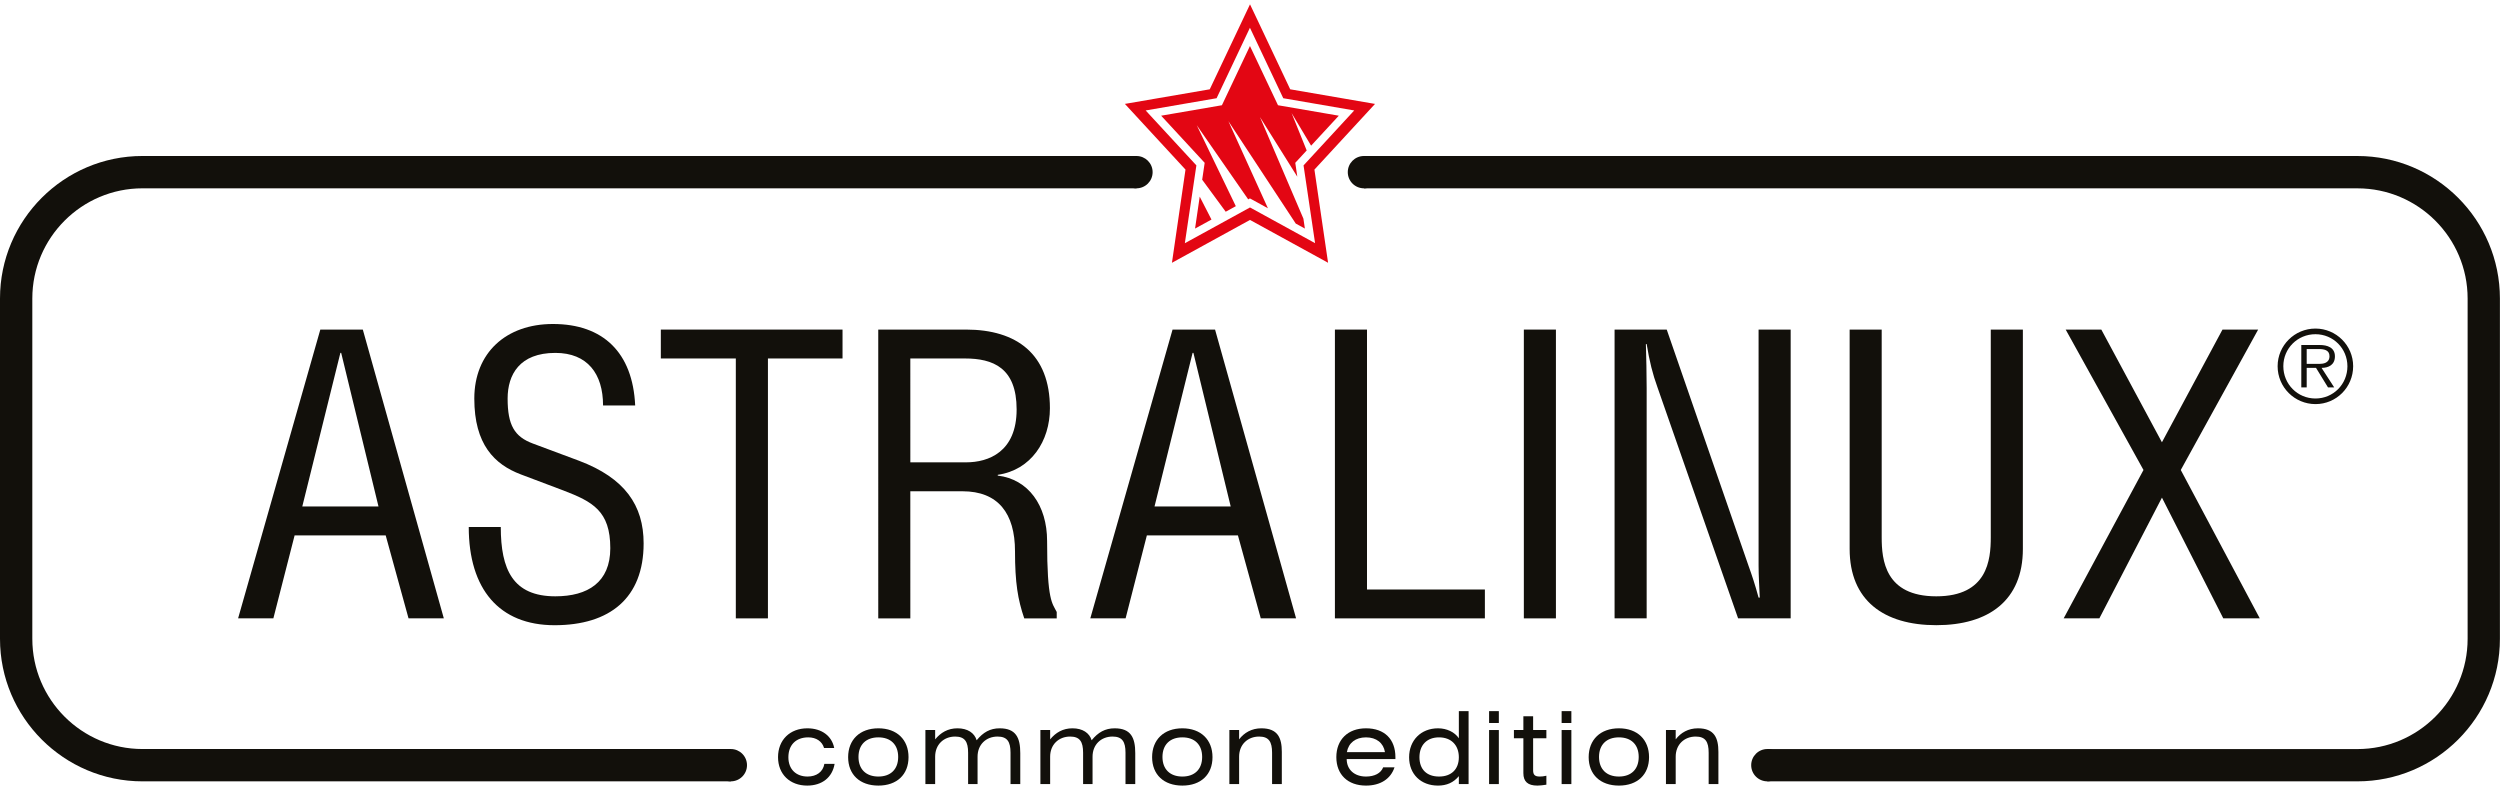 <?xml version="1.0"?>
 <!-- Generator: Adobe Illustrator 17.0.0, SVG Export Plug-In . SVG Version: 6.00 Build 0) --> <svg version="1.1" id="Слой_1" xmlns="http://www.w3.org/2000/svg" xmlns:xlink="http://www.w3.org/1999/xlink" x="0px" y="0px" width="576" height="181" viewBox="0 0 576 181" style="enable-background:new 0 0 576 181;" xml:space="preserve"> <path style="fill:#12100B;" d="M73.802,75.935h9.791l18.664,66.534h-8.131l-5.264-19.118H67.88l-4.897,19.118h-8.126L73.802,75.935 M78.608,81.299h-0.183l-8.779,35.395h17.559L78.608,81.299z"></path> <path style="fill:#12100B;" d="M115.379,121.405c0,9.794,2.77,15.987,12.569,15.987c7.486,0,12.664-3.232,12.664-11.085 c0-8.592-4.073-10.718-10.813-13.305l-9.797-3.697c-6.097-2.305-10.723-6.924-10.723-17.466c0-10.535,7.303-17.19,18.114-17.19 c11.549,0,18.395,6.565,18.95,18.765h-7.401c0-7.298-3.598-12.105-10.992-12.105c-8.224,0-10.996,4.985-10.996,10.53 c0,6.098,1.566,8.777,5.821,10.354l10.635,3.968c10.537,3.978,14.879,10.261,14.879,19.041c0,12.566-7.764,18.849-20.517,18.849 c-12.752,0-19.774-8.307-19.774-22.631h7.386v-0.021h-0.005V121.405"></path> <polyline style="fill:#12100B;" points="176.928,142.474 169.533,142.474 169.533,82.592 152.255,82.592 152.255,75.935 194.118,75.935 194.118,82.592 176.931,82.592 176.931,142.474 176.928,142.474 "></polyline> <path style="fill:#12100B;" d="M209.741,142.474h-7.391V75.935h20.233c11.648,0,19.318,5.641,19.318,18.122 c0,7.579-4.345,14.234-12.02,15.339v0.183c7.027,0.834,11.372,6.843,11.372,15.065c0,13.863,1.202,14.33,2.217,16.356v1.474h-7.481 c-1.482-4.334-2.13-8.222-2.13-15.434c0-8.774-3.882-13.852-12.109-13.852h-12.012L209.741,142.474 M209.741,106.523h12.842 c5.179,0,11.648-2.401,11.648-12.198c0-9.605-5.452-11.733-11.921-11.733h-12.572L209.741,106.523z"></path> <path style="fill:#12100B;" d="M270.157,75.935h9.792l18.669,66.534h-8.136l-5.264-19.118h-20.98l-4.899,19.118h-8.132 L270.157,75.935 M274.962,81.299h-0.186l-8.775,35.395h17.554L274.962,81.299z"></path> <polyline style="fill:#12100B;" points="314.956,135.822 342.116,135.822 342.116,142.474 307.563,142.474 307.563,75.935 314.956,75.935 314.956,135.822 "></polyline> <rect x="351.094" y="75.935" style="fill:#12100B;" width="7.391" height="66.539"></rect> <path style="fill:#12100B;" d="M384.015,75.935l18.849,54.43c0.829,2.31,1.48,4.256,2.313,7.318h0.272 c-0.091-2.411-0.272-5.003-0.272-7.409V75.935h7.393v66.534h-12.111l-18.574-53.224c-1.11-3.051-1.851-6.002-2.494-9.975h-0.178 c0.088,3.322,0.178,6.74,0.178,10.158v53.041h-7.393V75.935H384.015"></path> <path style="fill:#12100B;" d="M433.542,75.935v47.87c0,5.176,0.739,13.587,12.574,13.587c11.821,0,12.559-8.411,12.559-13.587 v-47.87h7.396v50.55c0,11.831-7.855,17.556-19.952,17.556c-12.112,0-19.96-5.72-19.96-17.556v-50.55H433.542"></path> <polyline style="fill:#12100B;" points="484.143,75.935 498.108,101.902 512.061,75.935 520.28,75.935 502.45,108.285 520.652,142.469 512.244,142.469 498.113,114.654 483.693,142.469 475.468,142.469 493.859,108.285 475.931,75.935 484.143,75.935 "></polyline> <path style="fill:#12100B;" d="M168.385,172.575H32.83c-13.993,0-25.384-11.386-25.384-25.389V68.773 c0-13.998,11.391-25.384,25.384-25.384h229.01V35.94H32.83C14.726,35.94,0,50.667,0,68.773v78.413 c0,18.106,14.724,32.837,32.83,32.837h135.555V172.575"></path> <path style="fill:#12100B;" d="M543.153,35.943h-228.9v7.451h228.9c13.995,0,25.387,11.386,25.387,25.384v78.408 c0,14.003-11.392,25.399-25.387,25.399H407.179v7.438h135.974c18.101,0,32.827-14.716,32.827-32.837V68.778 C575.978,50.671,561.254,35.943,543.153,35.943"></path> <path style="fill:#12100B;" d="M172.109,176.301c0,2.055-1.667,3.722-3.724,3.722c-2.055,0-3.725-1.667-3.725-3.722 c0-2.059,1.67-3.726,3.725-3.726C170.442,172.575,172.109,174.242,172.109,176.301"></path> <path style="fill:#12100B;" d="M410.921,176.301c0,2.055-1.67,3.722-3.725,3.722c-2.056,0-3.721-1.667-3.721-3.722 c0-2.059,1.665-3.726,3.721-3.726C409.251,172.575,410.921,174.242,410.921,176.301"></path> <path style="fill:#12100B;" d="M317.975,39.667c0,2.054-1.665,3.722-3.722,3.722c-2.059,0-3.724-1.668-3.724-3.722 c0-2.059,1.665-3.724,3.724-3.724C316.31,35.943,317.975,37.608,317.975,39.667"></path> <path style="fill:#12100B;" d="M265.564,39.667c0,2.054-1.67,3.722-3.724,3.722c-2.057,0-3.724-1.668-3.724-3.722 c0-2.059,1.667-3.724,3.724-3.724C263.894,35.943,265.564,37.608,265.564,39.667"></path> <path style="fill:#E30613;" d="M316.805,23.941l-19.543-3.365c-1.675-3.551-7.393-15.645-7.393-15.645L288,0.998l-9.272,19.578 l-19.555,3.363l13.965,15.135l-3.124,21.472L288,50.671l17.989,9.87l-3.147-21.467c2.491-2.702,10.974-11.893,11.391-12.343 L316.805,23.941 M300.336,38.105l2.659,17.921L288,47.798l-15.012,8.238l2.659-17.931L263.96,25.448l16.341-2.818l7.684-16.238 l7.68,16.238l16.348,2.818L300.336,38.105z"></path> <polyline style="fill:#E30613;" points="276.983,41.407 282.405,48.783 284.733,47.502 275.73,28.848 287.586,45.935 287.99,45.714 292.131,47.987 283.018,27.911 298.54,51.51 300.645,52.661 300.306,50.378 290.296,26.975 298.899,40.712 298.43,37.512 301.061,34.664 297.581,26.046 302.079,33.565 308.46,26.656 294.449,24.247 287.99,10.601 281.529,24.247 267.528,26.656 277.556,37.512 276.983,41.407 "></polyline> <polyline style="fill:#E30613;" points="276.413,45.305 275.341,52.661 279.125,50.586 276.413,45.305 "></polyline> <g> <defs> <rect id="SVGID_1_" y="0.998" width="575.98" height="179.942"></rect> </defs> <clipPath id="SVGID_2_"> <use xlink:href="#SVGID_1_" style="overflow:visible;"></use> </clipPath> <path style="clip-path:url(#SVGID_2_);fill:#12100B;" d="M542.166,84.373c0,4.857-3.878,8.732-8.669,8.732 c-4.807,0-8.734-3.875-8.734-8.732c0-4.782,3.907-8.672,8.716-8.672C538.258,75.701,542.166,79.591,542.166,84.373 M526.079,84.373 c0,4.139,3.282,7.441,7.398,7.441c4.113,0,7.368-3.282,7.368-7.421c0-4.093-3.255-7.391-7.368-7.391 C529.361,77.002,526.079,80.275,526.079,84.373z M530.22,79.491h4.274c1.662,0,3.473,0.537,3.473,2.612 c0,1.969-1.484,2.657-3.081,2.657l2.91,4.49h-1.431l-2.752-4.49h-2.15v4.49h-1.243V79.491z M531.463,83.841h2.868 c0.901,0,2.383-0.161,2.383-1.778c0-1.459-1.323-1.643-2.501-1.643h-2.75V83.841z"></path> <path style="clip-path:url(#SVGID_2_);fill:#12100B;" d="M189.863,172.341c-0.441-1.528-1.807-2.453-3.636-2.453 c-2.847,0-4.584,1.759-4.584,4.583c0,2.801,1.806,4.445,4.423,4.445c2.06,0,3.564-1.088,3.866-2.917h2.361 c-0.533,3.149-2.917,5.001-6.32,5.001c-3.959,0-6.714-2.593-6.714-6.552s2.732-6.645,6.76-6.645c3.287,0,5.649,1.759,6.182,4.538 H189.863"></path> <path style="clip-path:url(#SVGID_2_);fill:#12100B;" d="M209.325,174.448c0,4.005-2.662,6.552-6.945,6.552 c-4.283,0-6.969-2.547-6.969-6.552s2.686-6.645,6.969-6.645C206.663,167.803,209.325,170.443,209.325,174.448 M197.796,174.402 c0,2.824,1.736,4.514,4.584,4.514c2.848,0,4.561-1.69,4.561-4.514c0-2.826-1.713-4.514-4.561-4.514 C199.532,169.888,197.796,171.576,197.796,174.402z"></path> </g> <path style="fill:#12100B;" d="M215.461,170.35c1.274-1.551,2.917-2.547,5.14-2.547c2.338,0,3.912,1.065,4.422,2.755 c1.482-1.828,3.102-2.755,5.302-2.755c3.773,0,4.746,2.2,4.746,5.719v7.13h-2.246v-7.222c0-2.524-0.741-3.728-2.986-3.728 c-2.64,0-4.607,1.852-4.607,4.631v6.319h-2.178v-7.222c0-2.524-0.74-3.728-2.986-3.728c-2.639,0-4.607,1.852-4.607,4.631v6.319 h-2.246v-12.454h2.246V170.35"></path> <g> <defs> <rect id="SVGID_3_" y="0.998" width="575.98" height="179.942"></rect> </defs> <clipPath id="SVGID_4_"> <use xlink:href="#SVGID_3_" style="overflow:visible;"></use> </clipPath> <path style="clip-path:url(#SVGID_4_);fill:#12100B;" d="M241.955,170.35c1.273-1.551,2.916-2.547,5.139-2.547 c2.338,0,3.912,1.065,4.422,2.755c1.482-1.828,3.102-2.755,5.301-2.755c3.774,0,4.746,2.2,4.746,5.719v7.13h-2.246v-7.222 c0-2.524-0.74-3.728-2.985-3.728c-2.64,0-4.607,1.852-4.607,4.631v6.319h-2.178v-7.222c0-2.524-0.741-3.728-2.986-3.728 c-2.639,0-4.606,1.852-4.606,4.631v6.319h-2.246v-12.454h2.246V170.35"></path> <path style="clip-path:url(#SVGID_4_);fill:#12100B;" d="M279.359,174.448c0,4.005-2.662,6.552-6.944,6.552 c-4.282,0-6.969-2.547-6.969-6.552s2.687-6.645,6.969-6.645C276.697,167.803,279.359,170.443,279.359,174.448 M267.832,174.402 c0,2.824,1.735,4.514,4.583,4.514c2.848,0,4.561-1.69,4.561-4.514c0-2.826-1.713-4.514-4.561-4.514 C269.567,169.888,267.832,171.576,267.832,174.402z"></path> <path style="clip-path:url(#SVGID_4_);fill:#12100B;" d="M285.491,170.35c1.158-1.528,2.893-2.547,5.119-2.547 c3.772,0,4.721,2.176,4.721,5.441v7.408h-2.245v-7.222c0-2.524-0.744-3.728-2.989-3.728c-2.637,0-4.606,1.852-4.606,4.631v6.319 h-2.245v-12.454h2.245V170.35"></path> <path style="clip-path:url(#SVGID_4_);fill:#12100B;" d="M310.278,174.888c0,2.431,1.783,4.028,4.445,4.028 c1.966,0,3.448-0.764,3.958-2.13h2.617c-0.879,2.686-3.265,4.214-6.575,4.214c-4.191,0-6.831-2.547-6.831-6.552 c0-4.028,2.662-6.645,6.831-6.645c4.259,0,6.78,2.5,6.78,6.645v0.44H310.278 M319.098,173.291 c-0.347-2.108-1.969-3.403-4.375-3.403c-2.386,0-4.028,1.273-4.4,3.403H319.098z"></path> <path style="clip-path:url(#SVGID_4_);fill:#12100B;" d="M338.362,180.652h-2.245v-1.829c-1.228,1.482-2.8,2.177-4.814,2.177 c-3.938,0-6.645-2.639-6.645-6.529c0-3.866,2.707-6.668,6.665-6.668c1.994,0,3.822,0.857,4.794,2.292v-6.251h2.245V180.652 M327.041,174.471c0,2.801,1.69,4.445,4.515,4.445c2.826,0,4.561-1.666,4.561-4.445c0-2.755-1.735-4.583-4.561-4.583 C328.731,169.888,327.041,171.693,327.041,174.471z"></path> <path style="clip-path:url(#SVGID_4_);fill:#12100B;" d="M343.085,163.844h2.246v2.733h-2.246V163.844z M343.085,168.198h2.246 v12.454h-2.246V168.198z"></path> <path style="clip-path:url(#SVGID_4_);fill:#12100B;" d="M353.231,165.026v3.172h3.054v1.897h-3.054v7.385 c0,1.043,0.417,1.436,1.527,1.436c0.44,0,0.924-0.047,1.527-0.185v2.061c-0.763,0.115-1.457,0.208-2.084,0.208 c-2.2,0-3.217-0.927-3.217-2.872v-8.033h-2.178v-1.897h2.178v-3.172H353.231"></path> <path style="clip-path:url(#SVGID_4_);fill:#12100B;" d="M359.798,163.844h2.245v2.733h-2.245V163.844z M359.798,168.198h2.245 v12.454h-2.245V168.198z"></path> <path style="clip-path:url(#SVGID_4_);fill:#12100B;" d="M379.941,174.448c0,4.005-2.662,6.552-6.943,6.552 c-4.282,0-6.969-2.547-6.969-6.552s2.687-6.645,6.969-6.645C377.279,167.803,379.941,170.443,379.941,174.448 M368.414,174.402 c0,2.824,1.736,4.514,4.584,4.514c2.847,0,4.56-1.69,4.56-4.514c0-2.826-1.713-4.514-4.56-4.514 C370.15,169.888,368.414,171.576,368.414,174.402z"></path> </g> <path style="fill:#12100B;" d="M386.079,170.35c1.158-1.528,2.893-2.547,5.118-2.547c3.772,0,4.721,2.176,4.721,5.441v7.408h-2.245 v-7.222c0-2.524-0.743-3.728-2.988-3.728c-2.637,0-4.606,1.852-4.606,4.631v6.319h-2.245v-12.454h2.245V170.35"></path> </svg> 